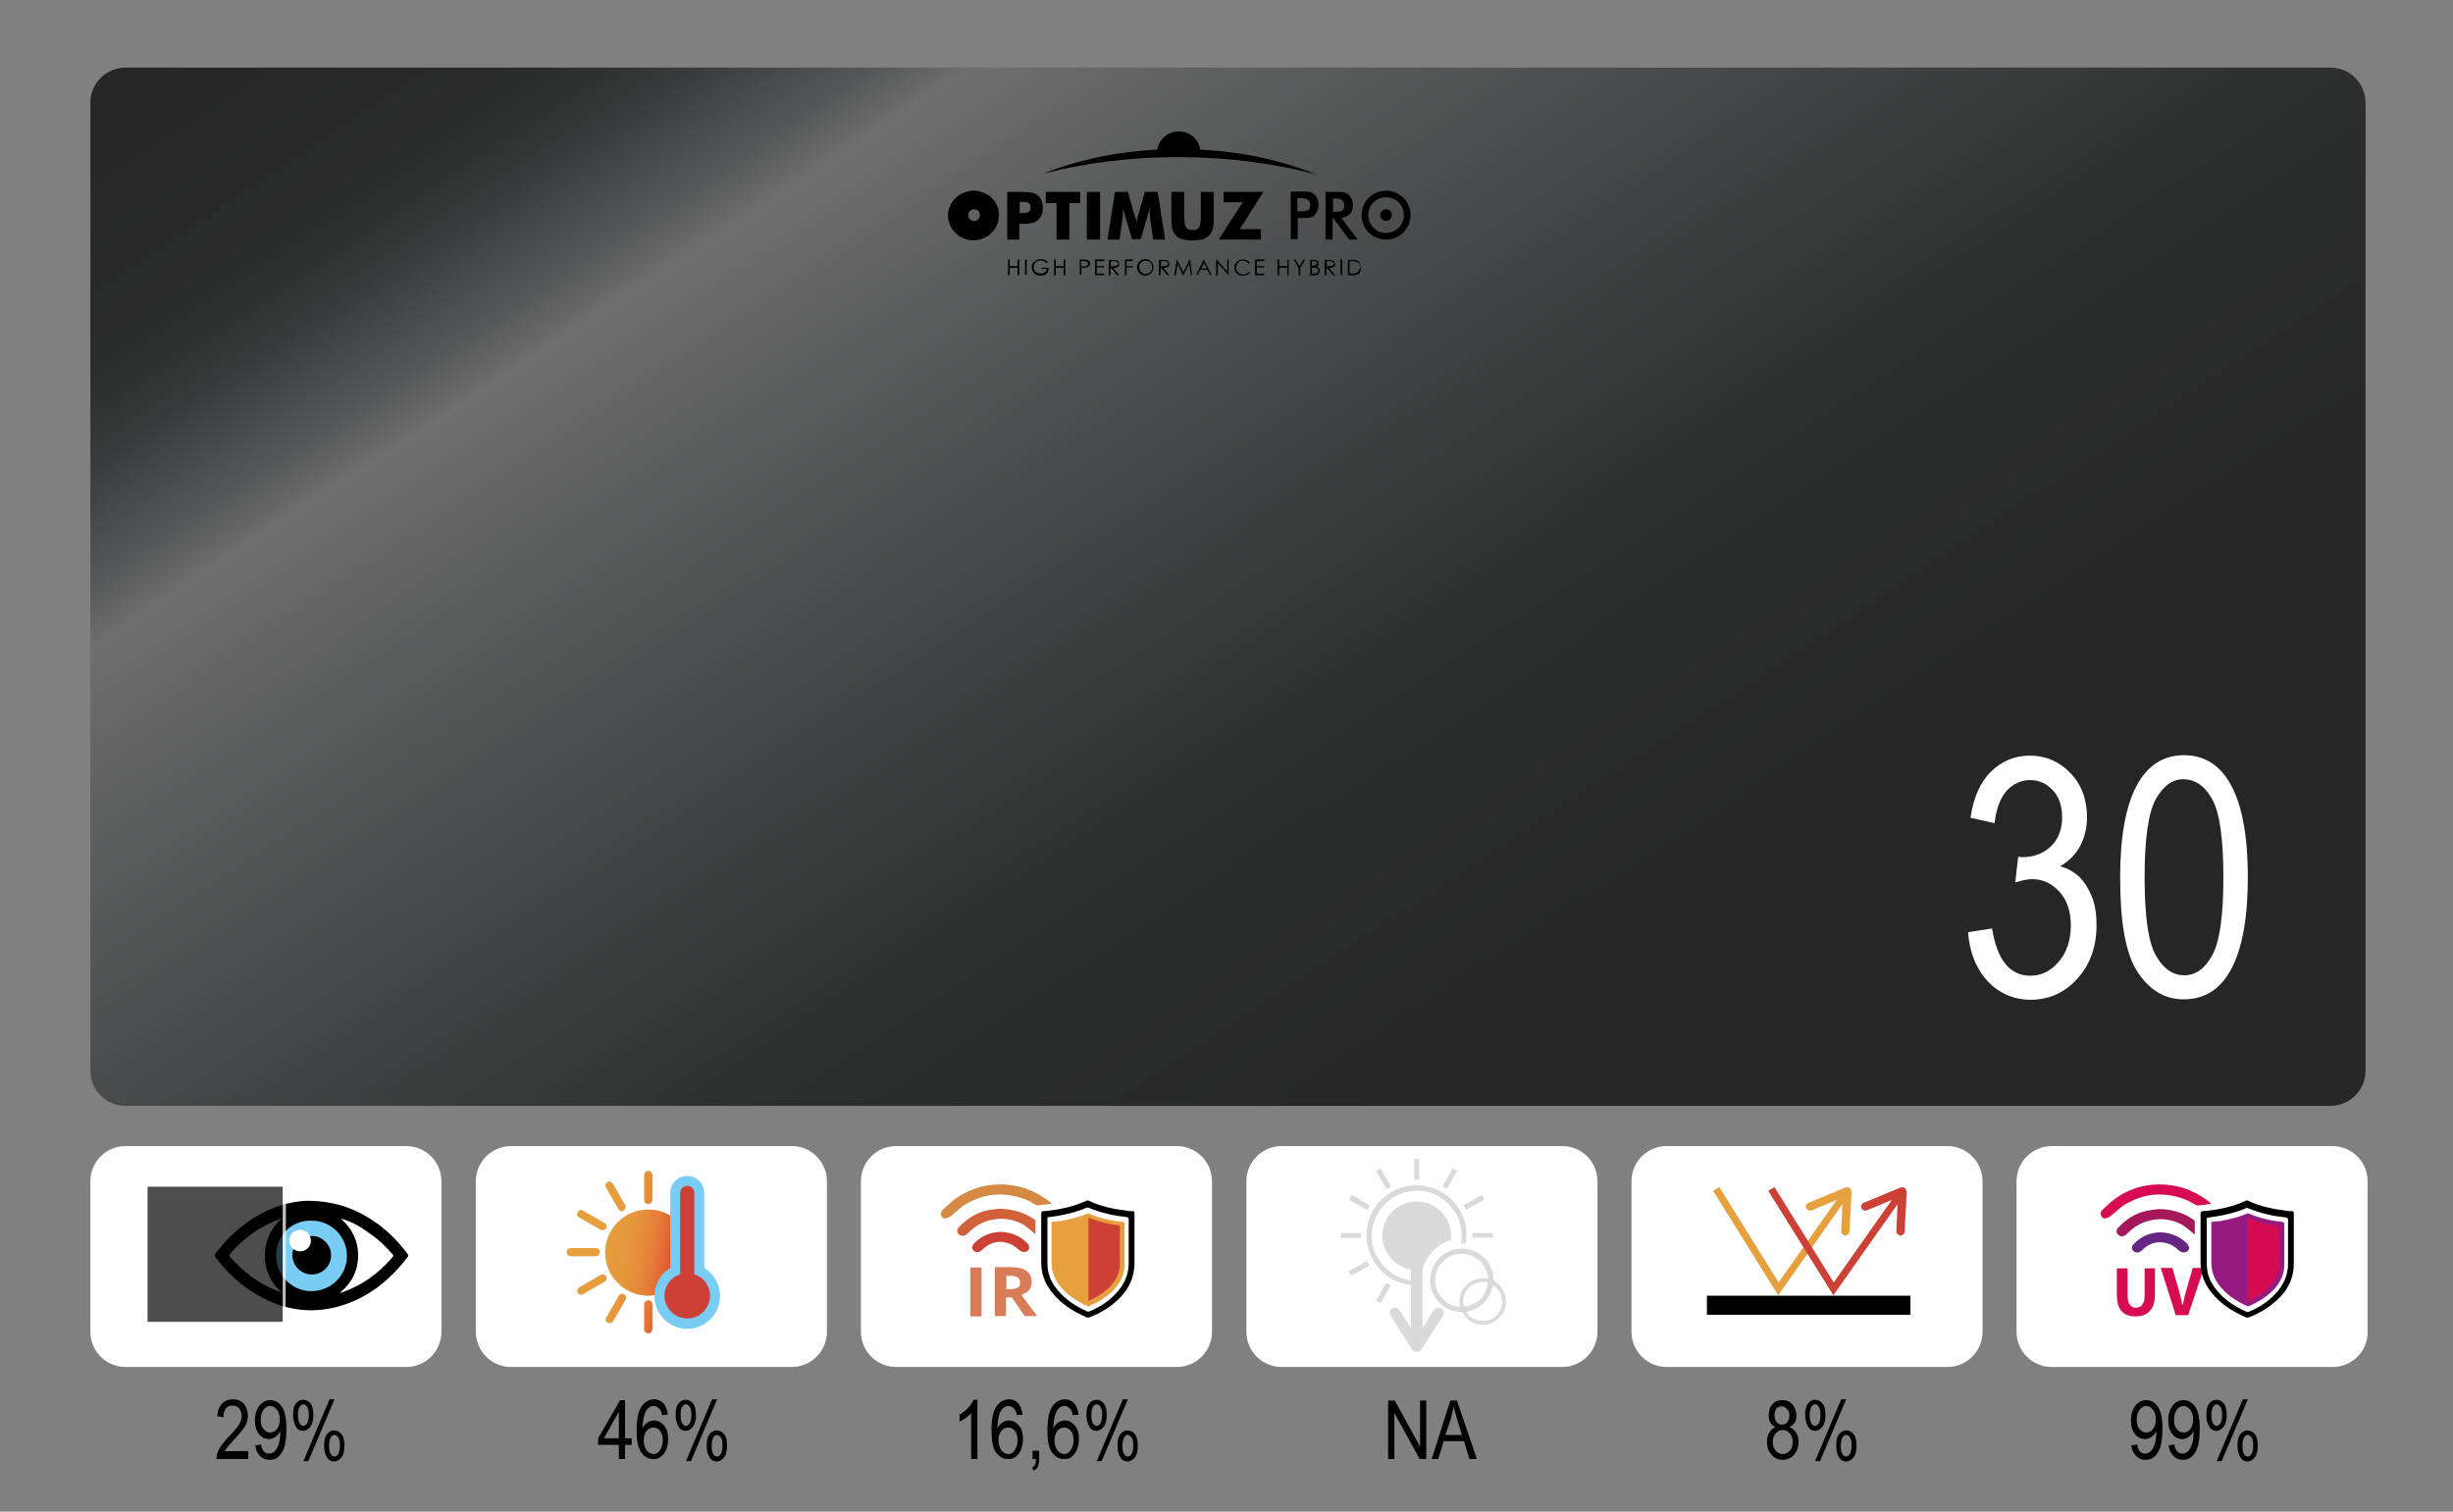 <?xml version="1.0" encoding="utf-8"?>
<!-- Generator: Adobe Illustrator 28.0.0, SVG Export Plug-In . SVG Version: 6.00 Build 0)  -->
<svg version="1.1" id="Laag_1" xmlns="http://www.w3.org/2000/svg" xmlns:xlink="http://www.w3.org/1999/xlink" x="0px" y="0px"
	 viewBox="0 0 591.8 364.7" style="enable-background:new 0 0 591.8 364.7;" xml:space="preserve">
<rect x="0" y="0" width="591.8" height="364.7" fill="#808080" stroke="none"/>
<style type="text/css">
	.st0{fill:#FFFFFF;}
	.st1{fill:#DADADA;}
	.st2{opacity:0.7;fill:url(#SVGID_1_);enable-background:new    ;}
	.st3{enable-background:new    ;}
	.st4{fill:#010202;}
	.st5{fill:#79CDF4;}
	.st6{opacity:0.75;}
	.st7{opacity:0.93;enable-background:new    ;}
	.st8{fill:url(#SVGID_00000165196608289595618690000008760011707810562991_);}
	.st9{fill:url(#SVGID_00000075141596835315594810000012007441378361747584_);}
	.st10{fill:url(#SVGID_00000060743214261333455390000004898592895278538662_);}
	.st11{fill:url(#SVGID_00000139997775266459922040000014486838344996542114_);}
	.st12{fill:url(#SVGID_00000101096453938740172890000003780328083194810047_);}
	.st13{fill:url(#SVGID_00000125592897486480708790000010078955800143580588_);}
	.st14{fill:url(#SVGID_00000145762051178189835700000009477464827372385187_);}
	.st15{fill:url(#SVGID_00000023279198770887466180000018068618776156328852_);}
	.st16{fill:#CD4036;}
	.st17{fill:#D60B52;}
	.st18{fill:#A3195B;}
	.st19{fill:#662483;}
	.st20{fill:#951B81;}
	.st21{fill:#E6A03D;}
	.st22{fill:#D97D58;}
	.st23{fill:#D68942;}
	.st24{fill:#D1613B;}
</style>
<path class="st0" d="M376.9,329.8h-67.7c-4.7,0-8.5-3.8-8.5-8.5V285c0-4.7,3.8-8.5,8.5-8.5h67.7c4.7,0,8.5,3.8,8.5,8.5v36.3
	C385.4,326,381.5,329.8,376.9,329.8z"/>
<g>
	<path class="st1" d="M342.4,279.6c0,1.7,0,3.3,0,5c-0.4,0-0.8,0-1.2,0c0-0.2,0-0.3,0-0.5c0-1.3,0-2.7,0-4c0-0.2,0-0.3,0.1-0.5
		C341.6,279.6,342,279.6,342.4,279.6z"/>
	<path class="st1" d="M334.5,286.9c-0.9-1.5-1.7-2.9-2.5-4.4c0.4-0.2,0.7-0.4,1.1-0.6c0.8,1.5,1.7,2.9,2.5,4.4
		C335.2,286.4,334.9,286.6,334.5,286.9z"/>
	<path class="st1" d="M349.1,286.8c-0.4-0.2-0.7-0.4-1.1-0.6c0.9-1.5,1.7-2.9,2.5-4.4c0.4,0.2,0.7,0.4,1.1,0.6
		C350.7,283.9,349.9,285.3,349.1,286.8z"/>
	<path class="st1" d="M325.5,289.4c0.2-0.4,0.4-0.7,0.6-1.1c1.5,0.8,2.9,1.7,4.3,2.5c0,0.1,0,0.1,0,0.1c-0.5,1.1-0.5,1.1-1.5,0.5
		s-2-1.1-3-1.7C325.8,289.6,325.7,289.5,325.5,289.4z"/>
	<path class="st1" d="M329.8,304.2c0.2,0.4,0.4,0.7,0.6,1.1c-1.5,0.8-2.9,1.7-4.4,2.5c-0.2-0.4-0.4-0.7-0.6-1.1
		C326.9,305.9,328.4,305.1,329.8,304.2z"/>
	<path class="st1" d="M335.6,310c-0.8,1.5-1.7,2.9-2.5,4.4c-0.4-0.2-0.7-0.4-1.1-0.6c0.1-0.2,0.1-0.3,0.2-0.4c0.7-1.2,1.4-2.4,2-3.5
		c0.2-0.3,0.4-0.4,0.7-0.2C335.1,309.8,335.3,309.9,335.6,310z"/>
	<path class="st1" d="M353.7,291.9c-0.2-0.4-0.4-0.7-0.6-1.1c0.5-0.3,1-0.6,1.4-0.8c0.9-0.5,1.7-1,2.6-1.5c0.3-0.2,0.5-0.2,0.6,0.2
		c0.1,0.2,0.3,0.5,0.4,0.7C356.6,290.2,355.2,291.1,353.7,291.9z"/>
	<path class="st1" d="M328.3,297.5c0.2,1.2,0.2,1.2-0.9,1.2s-2.3,0-3.4,0c-0.5,0-0.6-0.1-0.5-0.6c0-0.2,0-0.4,0-0.6
		C325,297.5,326.7,297.5,328.3,297.5z"/>
	<path class="st1" d="M342.3,311.5c0,1.7,0,3.3,0,5c-0.4,0-0.7,0-1.1,0c0-0.2,0-0.3,0-0.5c0-1.3,0-2.6,0-3.9c0-0.5,0.1-0.7,0.6-0.6
		C341.9,311.6,342.1,311.5,342.3,311.5z"/>
	<path class="st1" d="M355.2,297.5c1.7,0,3.3,0,4.9,0c0,0.1,0.1,0.1,0.1,0.1c0.1,1,0.1,1-0.9,1c-1.2,0-2.3,0-3.5,0
		c-0.5,0-0.7-0.1-0.6-0.6C355.2,297.9,355.2,297.8,355.2,297.5z"/>
</g>
<path class="st1" d="M353.7,296.2c-0.8-5.5-5.5-9.8-11-10.2c-8-0.6-14.3,6.5-12.8,14.3c0.9,4.7,5.2,10,12.1,9.8V309
	c-6,0.1-10.5-4.7-11-9.7c-0.6-6.4,4-11.1,9.3-11.9c2.7-0.4,5.3,0.1,7.5,1.7c3.7,2.7,5.3,6.3,4.7,10.8c0.2,0,0.3,0.1,0.3,0.1
	c0.8,0.1,0.9,0,0.9-0.7C353.8,298.2,353.9,297.2,353.7,296.2z"/>
<path class="st1" d="M343.2,306.3c0.9-3.4,3.5-6.1,6.8-7.1c0.6-4.8-2.9-9.1-7.9-9.3c-4.8-0.2-8.6,3.6-8.6,8.2c0,4.2,3.1,7.5,6.9,8.2
	v14.1l-2.7-4.3c-0.2-0.3-0.5-0.5-0.8-0.6s-0.7,0-1,0.2c-0.4,0.2-0.6,0.7-0.6,1.1c0,0.2,0.1,0.5,0.2,0.7l5.2,8.1
	c0.2,0.4,0.7,0.6,1.1,0.6c0.5,0,0.9-0.2,1.1-0.6l5.2-8.1c0.4-0.6,0.2-1.4-0.4-1.8c-0.3-0.2-0.7-0.3-1-0.2c-0.3,0.1-0.6,0.3-0.8,0.6
	l-2.7,4.3L343.2,306.3C343.1,306.3,343.2,306.3,343.2,306.3z"/>
<path class="st1" d="M363.3,314.2c0.1,2.1-1.6,4.5-4,5.2s-5-0.3-6.3-2.5c-0.2-0.3-0.4-0.4-0.7-0.4c-3.1-0.1-5.9-2.2-6.9-5.2
	c-1-3.1,0-6.4,2.5-8.4s6-2.2,8.7-0.6c2.3,1.4,3.6,3.5,3.7,6.2c0,0.3,0.1,0.5,0.4,0.7C362.4,310.4,363.3,312,363.3,314.2z M359,308.5
	c0-2.7-2.4-6-6.5-6c-3.8,0-6.6,3.4-6.2,7.2c0.3,3,3.5,5.9,5.9,5.5c-0.3-2,0.1-3.7,1.5-5.1C355.2,308.6,356.9,308.2,359,308.5z
	 M360.2,310.1c-0.8,3.5-2.9,5.6-6.4,6.4c0.5,1.3,2.6,2.4,4.4,2.2c2.2-0.2,3.9-1.9,4.2-4C362.6,312.9,361.6,310.7,360.2,310.1z
	 M353,314c0,0.2,0.1,0.5,0.1,0.7c0,0.4,0.2,0.5,0.6,0.5c2.7-0.5,4.8-2.6,5.2-5.3c0.1-0.4-0.1-0.5-0.4-0.6
	C355.6,308.9,353,311.1,353,314z"/>
<linearGradient id="SVGID_1_" gradientUnits="userSpaceOnUse" x1="159.406" y1="430.103" x2="365.74" y2="116.837" gradientTransform="matrix(1 0 0 -1 0 363.89)">
	<stop  offset="0" style="stop-color:#000000"/>
	<stop  offset="0.142" style="stop-color:#060707"/>
	<stop  offset="0.194" style="stop-color:#191C1D"/>
	<stop  offset="0.23" style="stop-color:#313435"/>
	<stop  offset="0.26" style="stop-color:#454748"/>
	<stop  offset="0.285" style="stop-color:#5E5E5E"/>
	<stop  offset="0.294" style="stop-color:#686867"/>
	<stop  offset="0.376" style="stop-color:#535455"/>
	<stop  offset="0.497" style="stop-color:#393C3D"/>
	<stop  offset="0.63" style="stop-color:#212425"/>
	<stop  offset="0.783" style="stop-color:#090B0B"/>
	<stop  offset="1" style="stop-color:#000000"/>
</linearGradient>
<path class="st2" d="M562.2,16.3H30.3c-4.7,0-8.5,3.8-8.5,8.5v233.5c0,4.7,3.8,8.5,8.5,8.5h531.9c4.7,0,8.5-3.8,8.5-8.5V24.8
	C570.7,20.1,566.9,16.3,562.2,16.3z"/>
<path class="st0" d="M98,329.8H30.3c-4.7,0-8.5-3.8-8.5-8.5V285c0-4.7,3.8-8.5,8.5-8.5H98c4.7,0,8.5,3.8,8.5,8.5v36.3
	C106.5,326,102.7,329.8,98,329.8z"/>
<path class="st0" d="M191,329.8h-67.7c-4.7,0-8.5-3.8-8.5-8.5V285c0-4.7,3.8-8.5,8.5-8.5H191c4.7,0,8.5,3.8,8.5,8.5v36.3
	C199.5,326,195.7,329.8,191,329.8z"/>
<path class="st0" d="M469.8,329.8h-67.7c-4.7,0-8.5-3.8-8.5-8.5V285c0-4.7,3.8-8.5,8.5-8.5h67.7c4.7,0,8.5,3.8,8.5,8.5v36.3
	C478.3,326,474.5,329.8,469.8,329.8z"/>
<path class="st0" d="M562.8,329.8H495c-4.7,0-8.5-3.8-8.5-8.5V285c0-4.7,3.8-8.5,8.5-8.5h67.7c4.7,0,8.5,3.8,8.5,8.5v36.3
	C571.3,326,567.4,329.8,562.8,329.8z"/>
<g>
	<g class="st3">
		<path class="st4" d="M59.9,350.3v1.7h-7.7c0-0.7,0.2-1.4,0.6-2.3c0.4-0.8,1.2-1.8,2.3-3c1.3-1.3,2.2-2.4,2.6-3.1
			c0.4-0.7,0.6-1.4,0.6-2c0-0.7-0.2-1.3-0.6-1.8c-0.4-0.5-0.9-0.7-1.6-0.7c-0.7,0-1.2,0.2-1.6,0.7c-0.4,0.5-0.6,1.2-0.6,2.1
			l-1.5-0.2c0.1-1.4,0.5-2.4,1.2-3.1c0.7-0.7,1.5-1,2.6-1c1.2,0,2.1,0.4,2.7,1.2c0.6,0.8,0.9,1.7,0.9,2.7c0,0.9-0.2,1.8-0.7,2.6
			c-0.5,0.8-1.4,1.9-2.7,3.3c-0.8,0.9-1.4,1.5-1.6,1.8s-0.4,0.6-0.6,0.9H59.9z"/>
	</g>
	<g class="st3">
		<path class="st4" d="M61.6,348.7l1.4-0.2c0.2,1.5,0.9,2.2,1.9,2.2c0.5,0,0.9-0.2,1.3-0.5c0.4-0.3,0.7-0.9,1-1.7
			c0.3-0.8,0.4-1.8,0.4-2.9v-0.3c-0.3,0.6-0.7,1-1.2,1.4c-0.5,0.3-1,0.5-1.5,0.5c-0.9,0-1.8-0.4-2.4-1.2c-0.7-0.8-1-2-1-3.4
			c0-1.5,0.4-2.6,1.1-3.5c0.7-0.9,1.6-1.3,2.6-1.3c0.7,0,1.4,0.2,2,0.7c0.6,0.5,1.1,1.2,1.4,2.1c0.3,0.9,0.5,2.3,0.5,4
			c0,1.9-0.2,3.5-0.5,4.5s-0.9,1.9-1.5,2.4c-0.6,0.5-1.3,0.7-2.1,0.7c-0.9,0-1.6-0.3-2.2-0.9C62.1,350.7,61.7,349.9,61.6,348.7z
			 M67.5,342.5c0-1-0.2-1.8-0.7-2.4c-0.5-0.6-1-0.9-1.6-0.9c-0.6,0-1.2,0.3-1.6,0.9c-0.5,0.6-0.7,1.4-0.7,2.5c0,0.9,0.2,1.7,0.7,2.2
			c0.5,0.6,1,0.8,1.6,0.8c0.6,0,1.2-0.3,1.6-0.8C67.2,344.3,67.5,343.5,67.5,342.5z"/>
		<path class="st4" d="M70.7,341.3c0-1.2,0.2-2.1,0.7-2.7s1-0.9,1.7-0.9c0.7,0,1.3,0.3,1.8,0.9s0.7,1.6,0.7,2.8
			c0,1.2-0.2,2.1-0.7,2.8c-0.5,0.6-1.1,1-1.8,1c-0.7,0-1.3-0.3-1.7-1S70.7,342.5,70.7,341.3z M73.2,338.8c-0.4,0-0.6,0.2-0.9,0.6
			s-0.4,1-0.4,2c0,0.9,0.1,1.6,0.4,2s0.5,0.6,0.9,0.6c0.3,0,0.6-0.2,0.9-0.6c0.2-0.4,0.4-1,0.4-2c0-0.9-0.1-1.6-0.4-2
			C73.8,339,73.5,338.8,73.2,338.8z M73.2,352.5l6.3-14.9h1.2l-6.3,14.9H73.2z M78.2,348.7c0-1.2,0.2-2.1,0.7-2.7
			c0.5-0.6,1-0.9,1.7-0.9c0.7,0,1.3,0.3,1.8,0.9c0.5,0.6,0.7,1.6,0.7,2.8c0,1.2-0.2,2.2-0.7,2.8c-0.5,0.6-1.1,1-1.8,1
			c-0.7,0-1.3-0.3-1.7-1C78.4,350.9,78.2,350,78.2,348.7z M80.7,346.2c-0.4,0-0.7,0.2-0.9,0.6c-0.2,0.4-0.4,1-0.4,2
			c0,0.9,0.1,1.6,0.4,2c0.2,0.4,0.5,0.6,0.9,0.6c0.3,0,0.6-0.2,0.9-0.6c0.2-0.4,0.4-1,0.4-2s-0.1-1.6-0.4-2
			C81.3,346.4,81,346.2,80.7,346.2z"/>
	</g>
</g>
<g>
	<g class="st3">
		<path class="st4" d="M149.3,352v-3.4h-5V347l5.3-9.2h1.2v9.2h1.6v1.6h-1.6v3.4H149.3z M149.3,347v-6.4l-3.6,6.4H149.3z"/>
	</g>
	<g class="st3">
		<path class="st4" d="M161.1,341.3l-1.4,0.1c-0.1-0.7-0.3-1.2-0.6-1.5c-0.4-0.4-0.8-0.7-1.4-0.7c-0.8,0-1.5,0.5-2,1.5
			c-0.4,0.9-0.6,2.2-0.7,3.9c0.3-0.6,0.7-1.1,1.2-1.4c0.5-0.3,1-0.5,1.6-0.5c0.9,0,1.7,0.4,2.4,1.2s1,1.9,1,3.3
			c0,0.9-0.2,1.8-0.5,2.6s-0.8,1.3-1.3,1.7c-0.5,0.4-1.1,0.5-1.8,0.5c-1.2,0-2.1-0.5-2.9-1.6c-0.8-1.1-1.1-2.8-1.1-5.3
			c0-2.7,0.4-4.7,1.2-5.8s1.8-1.7,3-1.7c0.9,0,1.6,0.3,2.2,0.9S161,340.2,161.1,341.3z M155.3,347.4c0,1,0.2,1.8,0.7,2.5
			c0.5,0.6,1,0.9,1.7,0.9c0.6,0,1.1-0.3,1.5-0.9c0.4-0.6,0.7-1.4,0.7-2.4c0-1-0.2-1.8-0.7-2.3c-0.4-0.6-1-0.8-1.6-0.8
			c-0.6,0-1.2,0.3-1.6,0.8S155.3,346.5,155.3,347.4z"/>
		<path class="st4" d="M163,341.3c0-1.2,0.2-2.1,0.7-2.7s1-0.9,1.7-0.9c0.7,0,1.3,0.3,1.8,0.9s0.7,1.6,0.7,2.8
			c0,1.2-0.2,2.1-0.7,2.8c-0.5,0.6-1.1,1-1.8,1c-0.7,0-1.3-0.3-1.7-1S163,342.5,163,341.3z M165.5,338.8c-0.4,0-0.6,0.2-0.9,0.6
			s-0.4,1-0.4,2c0,0.9,0.1,1.6,0.4,2s0.5,0.6,0.9,0.6c0.3,0,0.6-0.2,0.9-0.6c0.2-0.4,0.4-1,0.4-2c0-0.9-0.1-1.6-0.4-2
			C166.1,339,165.8,338.8,165.5,338.8z M165.5,352.5l6.3-14.9h1.2l-6.3,14.9H165.5z M170.5,348.7c0-1.2,0.2-2.1,0.7-2.7
			c0.5-0.6,1-0.9,1.7-0.9c0.7,0,1.3,0.3,1.8,0.9c0.5,0.6,0.7,1.6,0.7,2.8c0,1.2-0.2,2.2-0.7,2.8c-0.5,0.6-1.1,1-1.8,1
			c-0.7,0-1.3-0.3-1.7-1C170.7,350.9,170.5,350,170.5,348.7z M173,346.2c-0.4,0-0.7,0.2-0.9,0.6c-0.2,0.4-0.4,1-0.4,2
			c0,0.9,0.1,1.6,0.4,2c0.2,0.4,0.5,0.6,0.9,0.6c0.3,0,0.6-0.2,0.9-0.6c0.2-0.4,0.4-1,0.4-2s-0.1-1.6-0.4-2
			C173.6,346.4,173.3,346.2,173,346.2z"/>
	</g>
</g>
<g>
	<g class="st3">
		<path class="st4" d="M235.7,352h-1.4v-11.1c-0.3,0.4-0.8,0.8-1.3,1.2c-0.6,0.4-1.1,0.7-1.5,0.9v-1.7c0.8-0.5,1.5-1,2.1-1.7
			c0.6-0.6,1-1.3,1.3-1.9h0.9V352z"/>
	</g>
	<g class="st3">
		<path class="st4" d="M246.7,341.3l-1.4,0.1c-0.1-0.7-0.3-1.2-0.6-1.5c-0.4-0.4-0.8-0.7-1.4-0.7c-0.8,0-1.5,0.5-2,1.5
			c-0.4,0.9-0.6,2.2-0.7,3.9c0.3-0.6,0.7-1.1,1.2-1.4c0.5-0.3,1-0.5,1.6-0.5c0.9,0,1.7,0.4,2.4,1.2s1,1.9,1,3.3
			c0,0.9-0.2,1.8-0.5,2.6s-0.8,1.3-1.3,1.7c-0.5,0.4-1.1,0.5-1.8,0.5c-1.2,0-2.1-0.5-2.9-1.6c-0.8-1.1-1.1-2.8-1.1-5.3
			c0-2.7,0.4-4.7,1.2-5.8s1.8-1.7,3-1.7c0.9,0,1.6,0.3,2.2,0.9S246.5,340.2,246.7,341.3z M240.9,347.4c0,1,0.2,1.8,0.7,2.5
			c0.5,0.6,1,0.9,1.7,0.9c0.6,0,1.1-0.3,1.5-0.9c0.4-0.6,0.7-1.4,0.7-2.4c0-1-0.2-1.8-0.7-2.3c-0.4-0.6-1-0.8-1.6-0.8
			c-0.6,0-1.2,0.3-1.6,0.8S240.9,346.5,240.9,347.4z"/>
		<path class="st4" d="M249.1,352v-2h1.6v2c0,0.8-0.1,1.4-0.3,1.8c-0.2,0.4-0.6,0.8-1,1l-0.4-0.7c0.3-0.2,0.5-0.4,0.7-0.7
			s0.2-0.8,0.2-1.4H249.1z"/>
		<path class="st4" d="M260.2,341.3l-1.4,0.1c-0.1-0.7-0.3-1.2-0.6-1.5c-0.4-0.4-0.8-0.7-1.4-0.7c-0.8,0-1.5,0.5-2,1.5
			c-0.4,0.9-0.6,2.2-0.7,3.9c0.3-0.6,0.7-1.1,1.2-1.4c0.5-0.3,1-0.5,1.6-0.5c0.9,0,1.7,0.4,2.4,1.2s1,1.9,1,3.3
			c0,0.9-0.2,1.8-0.5,2.6s-0.8,1.3-1.3,1.7c-0.5,0.4-1.1,0.5-1.8,0.5c-1.2,0-2.1-0.5-2.9-1.6c-0.8-1.1-1.1-2.8-1.1-5.3
			c0-2.7,0.4-4.7,1.2-5.8s1.8-1.7,3-1.7c0.9,0,1.6,0.3,2.2,0.9S260.1,340.2,260.2,341.3z M254.4,347.4c0,1,0.2,1.8,0.7,2.5
			c0.5,0.6,1,0.9,1.7,0.9c0.6,0,1.1-0.3,1.5-0.9c0.4-0.6,0.7-1.4,0.7-2.4c0-1-0.2-1.8-0.7-2.3c-0.4-0.6-1-0.8-1.6-0.8
			c-0.6,0-1.2,0.3-1.6,0.8S254.4,346.5,254.4,347.4z"/>
		<path class="st4" d="M262.1,341.3c0-1.2,0.2-2.1,0.7-2.7s1-0.9,1.7-0.9c0.7,0,1.3,0.3,1.8,0.9s0.7,1.6,0.7,2.8
			c0,1.2-0.2,2.1-0.7,2.8c-0.5,0.6-1.1,1-1.8,1c-0.7,0-1.3-0.3-1.7-1S262.1,342.5,262.1,341.3z M264.6,338.8c-0.4,0-0.6,0.2-0.9,0.6
			s-0.4,1-0.4,2c0,0.9,0.1,1.6,0.4,2s0.5,0.6,0.9,0.6c0.3,0,0.6-0.2,0.9-0.6c0.2-0.4,0.4-1,0.4-2c0-0.9-0.1-1.6-0.4-2
			C265.2,339,264.9,338.8,264.6,338.8z M264.6,352.5l6.3-14.9h1.2l-6.3,14.9H264.6z M269.6,348.7c0-1.2,0.2-2.1,0.7-2.7
			c0.5-0.6,1-0.9,1.7-0.9c0.7,0,1.3,0.3,1.8,0.9c0.5,0.6,0.7,1.6,0.7,2.8c0,1.2-0.2,2.2-0.7,2.8c-0.5,0.6-1.1,1-1.8,1
			c-0.7,0-1.3-0.3-1.7-1C269.8,350.9,269.6,350,269.6,348.7z M272.1,346.2c-0.4,0-0.7,0.2-0.9,0.6c-0.2,0.4-0.4,1-0.4,2
			c0,0.9,0.1,1.6,0.4,2c0.2,0.4,0.5,0.6,0.9,0.6c0.3,0,0.6-0.2,0.9-0.6c0.2-0.4,0.4-1,0.4-2s-0.1-1.6-0.4-2
			C272.7,346.4,272.4,346.2,272.1,346.2z"/>
	</g>
</g>
<g>
	<g class="st3">
		<path class="st4" d="M334.9,352v-14.1h1.6l6.1,11.1v-11.1h1.5V352h-1.6l-6.1-11.1V352H334.9z"/>
	</g>
	<g class="st3">
		<path class="st4" d="M345.4,352l4.5-14.1h1.6l4.8,14.1h-1.8l-1.3-4.3h-4.9L347,352H345.4z M348.7,346.2h4l-1.2-3.9
			c-0.4-1.2-0.6-2.2-0.8-2.9c-0.2,0.9-0.4,1.8-0.6,2.7L348.7,346.2z"/>
	</g>
</g>
<g>
	<g class="st3">
		<path class="st4" d="M428.4,344.3c-0.6-0.3-1-0.6-1.3-1.1c-0.3-0.5-0.4-1.1-0.4-1.8c0-1.1,0.3-1.9,0.9-2.6s1.4-1,2.4-1
			c1,0,1.8,0.3,2.4,1c0.6,0.7,1,1.6,1,2.7c0,0.7-0.1,1.3-0.4,1.7c-0.3,0.5-0.7,0.8-1.3,1.1c0.7,0.3,1.2,0.7,1.6,1.3
			c0.4,0.6,0.6,1.4,0.6,2.3c0,1.3-0.4,2.3-1.1,3.1s-1.6,1.2-2.7,1.2c-1.1,0-2-0.4-2.7-1.2c-0.7-0.8-1.1-1.8-1.1-3.1
			c0-0.9,0.2-1.7,0.6-2.3S427.7,344.5,428.4,344.3z M427.7,347.9c0,0.9,0.2,1.6,0.7,2.1c0.5,0.5,1,0.8,1.7,0.8
			c0.7,0,1.2-0.3,1.7-0.8s0.7-1.2,0.7-2.1c0-0.9-0.2-1.6-0.7-2.1c-0.5-0.5-1-0.8-1.7-0.8c-0.6,0-1.2,0.3-1.7,0.8
			C427.9,346.4,427.7,347.1,427.7,347.9z M428.1,341.4c0,0.7,0.2,1.2,0.5,1.7c0.4,0.4,0.8,0.6,1.3,0.6c0.5,0,1-0.2,1.3-0.6
			s0.5-0.9,0.5-1.6c0-0.7-0.2-1.2-0.6-1.6c-0.4-0.4-0.8-0.6-1.3-0.6c-0.5,0-1,0.2-1.3,0.6C428.3,340.3,428.1,340.8,428.1,341.4z"/>
	</g>
	<g class="st3">
		<path class="st4" d="M435.5,341.3c0-1.2,0.2-2.1,0.7-2.7s1-0.9,1.7-0.9c0.7,0,1.3,0.3,1.8,0.9c0.5,0.6,0.7,1.6,0.7,2.8
			c0,1.2-0.2,2.1-0.7,2.8c-0.5,0.6-1.1,1-1.8,1c-0.7,0-1.3-0.3-1.7-1S435.5,342.5,435.5,341.3z M437.9,338.8c-0.4,0-0.6,0.2-0.9,0.6
			c-0.2,0.4-0.4,1-0.4,2c0,0.9,0.1,1.6,0.4,2c0.2,0.4,0.5,0.6,0.9,0.6c0.3,0,0.6-0.2,0.9-0.6c0.2-0.4,0.4-1,0.4-2
			c0-0.9-0.1-1.6-0.4-2S438.3,338.8,437.9,338.8z M437.9,352.5l6.3-14.9h1.2l-6.3,14.9H437.9z M443,348.7c0-1.2,0.2-2.1,0.7-2.7
			c0.5-0.6,1-0.9,1.7-0.9c0.7,0,1.3,0.3,1.8,0.9c0.5,0.6,0.7,1.6,0.7,2.8c0,1.2-0.2,2.2-0.7,2.8c-0.5,0.6-1.1,1-1.8,1
			c-0.7,0-1.3-0.3-1.7-1C443.2,350.9,443,350,443,348.7z M445.4,346.2c-0.4,0-0.7,0.2-0.9,0.6c-0.2,0.4-0.4,1-0.4,2
			c0,0.9,0.1,1.6,0.4,2c0.2,0.4,0.5,0.6,0.9,0.6c0.3,0,0.6-0.2,0.9-0.6c0.2-0.4,0.4-1,0.4-2s-0.1-1.6-0.4-2
			C446.1,346.4,445.8,346.2,445.4,346.2z"/>
	</g>
</g>
<g>
	<g class="st3">
		<path class="st4" d="M514.2,348.7l1.4-0.2c0.2,1.5,0.9,2.2,1.9,2.2c0.5,0,0.9-0.2,1.3-0.5c0.4-0.3,0.7-0.9,1-1.7s0.4-1.8,0.4-2.9
			v-0.3c-0.3,0.6-0.7,1-1.2,1.4c-0.5,0.3-1,0.5-1.5,0.5c-0.9,0-1.8-0.4-2.4-1.2c-0.7-0.8-1-2-1-3.4c0-1.5,0.4-2.6,1.1-3.5
			c0.7-0.9,1.6-1.3,2.6-1.3c0.7,0,1.4,0.2,2,0.7c0.6,0.5,1.1,1.2,1.4,2.1c0.3,0.9,0.5,2.3,0.5,4c0,1.9-0.2,3.5-0.5,4.5
			c-0.4,1.1-0.9,1.9-1.5,2.4c-0.6,0.5-1.3,0.7-2.1,0.7c-0.9,0-1.6-0.3-2.2-0.9S514.3,349.9,514.2,348.7z M520.1,342.5
			c0-1-0.2-1.8-0.7-2.4c-0.5-0.6-1-0.9-1.6-0.9c-0.6,0-1.2,0.3-1.6,0.9c-0.5,0.6-0.7,1.4-0.7,2.5c0,0.9,0.2,1.7,0.7,2.2
			c0.5,0.6,1,0.8,1.6,0.8c0.6,0,1.2-0.3,1.6-0.8C519.8,344.3,520.1,343.5,520.1,342.5z"/>
	</g>
	<g class="st3">
		<path class="st4" d="M523.2,348.7l1.4-0.2c0.2,1.5,0.9,2.2,1.9,2.2c0.5,0,0.9-0.2,1.3-0.5c0.4-0.3,0.7-0.9,1-1.7s0.4-1.8,0.4-2.9
			v-0.3c-0.3,0.6-0.7,1-1.2,1.4c-0.5,0.3-1,0.5-1.5,0.5c-0.9,0-1.8-0.4-2.4-1.2c-0.7-0.8-1-2-1-3.4c0-1.5,0.4-2.6,1.1-3.5
			c0.7-0.9,1.6-1.3,2.6-1.3c0.7,0,1.4,0.2,2,0.7c0.6,0.5,1.1,1.2,1.4,2.1c0.3,0.9,0.5,2.3,0.5,4c0,1.9-0.2,3.5-0.5,4.5
			c-0.4,1.1-0.9,1.9-1.5,2.4c-0.6,0.5-1.3,0.7-2.1,0.7c-0.9,0-1.6-0.3-2.2-0.9S523.3,349.9,523.2,348.7z M529.1,342.5
			c0-1-0.2-1.8-0.7-2.4c-0.5-0.6-1-0.9-1.6-0.9c-0.6,0-1.2,0.3-1.6,0.9c-0.5,0.6-0.7,1.4-0.7,2.5c0,0.9,0.2,1.7,0.7,2.2
			c0.5,0.6,1,0.8,1.6,0.8c0.6,0,1.2-0.3,1.6-0.8C528.8,344.3,529.1,343.5,529.1,342.5z"/>
		<path class="st4" d="M532.3,341.3c0-1.2,0.2-2.1,0.7-2.7s1-0.9,1.7-0.9c0.7,0,1.3,0.3,1.8,0.9c0.5,0.6,0.7,1.6,0.7,2.8
			c0,1.2-0.2,2.1-0.7,2.8c-0.5,0.6-1.1,1-1.8,1c-0.7,0-1.3-0.3-1.7-1C532.5,343.5,532.3,342.5,532.3,341.3z M534.8,338.8
			c-0.4,0-0.6,0.2-0.9,0.6c-0.2,0.4-0.4,1-0.4,2c0,0.9,0.1,1.6,0.4,2c0.2,0.4,0.5,0.6,0.9,0.6c0.3,0,0.6-0.2,0.9-0.6
			c0.2-0.4,0.4-1,0.4-2c0-0.9-0.1-1.6-0.4-2C535.4,339,535.1,338.8,534.8,338.8z M534.8,352.5l6.3-14.9h1.2l-6.3,14.9H534.8z
			 M539.8,348.7c0-1.2,0.2-2.1,0.7-2.7c0.5-0.6,1-0.9,1.7-0.9c0.7,0,1.3,0.3,1.8,0.9c0.5,0.6,0.7,1.6,0.7,2.8c0,1.2-0.2,2.2-0.7,2.8
			c-0.5,0.6-1.1,1-1.8,1c-0.7,0-1.3-0.3-1.7-1S539.8,350,539.8,348.7z M542.3,346.2c-0.4,0-0.7,0.2-0.9,0.6c-0.2,0.4-0.4,1-0.4,2
			c0,0.9,0.1,1.6,0.4,2c0.2,0.4,0.5,0.6,0.9,0.6c0.3,0,0.6-0.2,0.9-0.6c0.2-0.4,0.4-1,0.4-2s-0.1-1.6-0.4-2
			C542.9,346.4,542.6,346.2,542.3,346.2z"/>
	</g>
</g>
<g>
	<g>
		<circle class="st5" cx="75.6" cy="302.8" r="10.3"/>
		<path class="st0" d="M54,302.9c-0.5-0.7,9.2-9.5,15.6-9.6c0,0-4.4,4.1-4.4,7.6s6.8,12.8,6.3,12.7C70.9,313.6,59.6,311.6,54,302.9z
			"/>
		<path class="st0" d="M97,303.3c0.5-0.7-9.2-9.5-15.6-9.6c0,0,4.4,4.1,4.4,7.6S79,314.1,79.5,314S91.4,312,97,303.3z"/>
		<g>
			<path d="M74.1,289.7c7.1,0,12.4,2.2,17.2,5.7c2.7,2,5,4.4,7,7.1c0.2,0.2,0.3,0.4,0.1,0.7c-4.3,5.6-9.5,9.9-16.4,11.9
				s-13.4,1-19.6-2.5c-4.1-2.3-7.6-5.5-10.4-9.3c-0.2-0.2-0.3-0.4-0.1-0.8c4.1-5.3,9.1-9.4,15.5-11.6
				C69.9,290.1,72.5,289.7,74.1,289.7z M66.6,302.9c0,4.7,3.8,8.6,8.5,8.6c4.8,0,8.6-3.8,8.6-8.5s-3.8-8.5-8.5-8.5
				C70.4,294.3,66.6,298.1,66.6,302.9z M82.2,294c2.7,2.3,4.2,5.3,4.2,8.9s-1.5,6.6-4.3,8.9c0.1,0,0.1,0.1,0.1,0.1
				c0.1,0,0.2,0,0.3-0.1c4.9-1.7,8.9-4.6,12.2-8.5c0.3-0.3,0.2-0.5-0.1-0.8c-1.8-2.1-3.8-3.9-6.1-5.4
				C86.6,295.7,84.5,294.6,82.2,294z M68.1,293.9c-0.1,0-0.2,0.1-0.3,0.1c-4.9,1.7-8.9,4.6-12.3,8.5c-0.2,0.3-0.2,0.5,0,0.7
				c3.2,3.7,7,6.6,11.6,8.3c0.3,0.1,0.6,0.2,0.9,0.3C62.5,307.3,62.5,298.5,68.1,293.9z"/>
			<path d="M74.6,298.3c1.7-0.5,3.9,0.7,4.8,2.5c1,2,0.4,4.4-1.3,5.7c-1.8,1.4-4.3,1.3-6-0.2c-1.5-1.3-2-3.7-1.2-5.2
				c1.3,0.8,2.3,0.8,3.2,0.1C74.9,300.7,75.1,299.7,74.6,298.3z"/>
		</g>
		<g class="st6">
			<rect x="35.3" y="285.9" class="st7" width="33.3" height="33.3"/>
			<path class="st0" d="M68.9,319.5H35v-34h34L68.9,319.5L68.9,319.5z M35.6,318.9h32.6v-32.6H35.6V318.9z"/>
		</g>
		<circle class="st0" cx="72.4" cy="299.3" r="2.6"/>
	</g>
	<g>
		<g>
			
				<linearGradient id="SVGID_00000049203611998813783950000003088882376100992648_" gradientUnits="userSpaceOnUse" x1="140.32" y1="64.248" x2="164.337" y2="60.427" gradientTransform="matrix(1 0 0 -1 0 363.89)">
				<stop  offset="0" style="stop-color:#E6A03D"/>
				<stop  offset="0.274" style="stop-color:#E69E3D"/>
				<stop  offset="0.446" style="stop-color:#E6983C"/>
				<stop  offset="0.589" style="stop-color:#E68D3B"/>
				<stop  offset="0.717" style="stop-color:#E57D38"/>
				<stop  offset="0.834" style="stop-color:#E46635"/>
				<stop  offset="0.942" style="stop-color:#E34730"/>
				<stop  offset="1" style="stop-color:#E3312D"/>
			</linearGradient>
			<circle style="fill:url(#SVGID_00000049203611998813783950000003088882376100992648_);" cx="156.4" cy="302.2" r="10.4"/>
			
				<linearGradient id="SVGID_00000111158963676257033380000012938796384763525763_" gradientUnits="userSpaceOnUse" x1="142.756" y1="79.56" x2="166.773" y2="75.739" gradientTransform="matrix(1 0 0 -1 0 363.89)">
				<stop  offset="0" style="stop-color:#E6A03D"/>
				<stop  offset="0.274" style="stop-color:#E69E3D"/>
				<stop  offset="0.446" style="stop-color:#E6983C"/>
				<stop  offset="0.589" style="stop-color:#E68D3B"/>
				<stop  offset="0.717" style="stop-color:#E57D38"/>
				<stop  offset="0.834" style="stop-color:#E46635"/>
				<stop  offset="0.942" style="stop-color:#E34730"/>
				<stop  offset="1" style="stop-color:#E3312D"/>
			</linearGradient>
			<path style="fill:url(#SVGID_00000111158963676257033380000012938796384763525763_);" d="M156.4,290.5c-0.5,0-1-0.4-1-1v-6
				c0-0.5,0.4-1,1-1c0.5,0,1,0.4,1,1v6C157.3,290.1,156.9,290.5,156.4,290.5z"/>
			
				<linearGradient id="SVGID_00000088097772958925009400000010378828162160460457_" gradientUnits="userSpaceOnUse" x1="142.231" y1="76.259" x2="166.248" y2="72.439" gradientTransform="matrix(1 0 0 -1 0 363.89)">
				<stop  offset="0" style="stop-color:#E6A03D"/>
				<stop  offset="0.274" style="stop-color:#E69E3D"/>
				<stop  offset="0.446" style="stop-color:#E6983C"/>
				<stop  offset="0.589" style="stop-color:#E68D3B"/>
				<stop  offset="0.717" style="stop-color:#E57D38"/>
				<stop  offset="0.834" style="stop-color:#E46635"/>
				<stop  offset="0.942" style="stop-color:#E34730"/>
				<stop  offset="1" style="stop-color:#E3312D"/>
			</linearGradient>
			<path style="fill:url(#SVGID_00000088097772958925009400000010378828162160460457_);" d="M150,292.2c-0.3,0-0.7-0.2-0.8-0.5
				l-3-5.2c-0.3-0.5-0.1-1,0.3-1.3c0.5-0.3,1-0.1,1.3,0.3l3,5.2c0.3,0.5,0.1,1-0.3,1.3C150.4,292.1,150.2,292.2,150,292.2z"/>
			
				<linearGradient id="SVGID_00000044169830213105926370000012406138250323476891_" gradientUnits="userSpaceOnUse" x1="141.198" y1="69.767" x2="165.215" y2="65.946" gradientTransform="matrix(1 0 0 -1 0 363.89)">
				<stop  offset="0" style="stop-color:#E6A03D"/>
				<stop  offset="0.274" style="stop-color:#E69E3D"/>
				<stop  offset="0.446" style="stop-color:#E6983C"/>
				<stop  offset="0.589" style="stop-color:#E68D3B"/>
				<stop  offset="0.717" style="stop-color:#E57D38"/>
				<stop  offset="0.834" style="stop-color:#E46635"/>
				<stop  offset="0.942" style="stop-color:#E34730"/>
				<stop  offset="1" style="stop-color:#E3312D"/>
			</linearGradient>
			<path style="fill:url(#SVGID_00000044169830213105926370000012406138250323476891_);" d="M145.4,296.8c-0.2,0-0.3,0-0.5-0.1
				l-5.2-3c-0.5-0.3-0.6-0.8-0.3-1.3s0.8-0.6,1.3-0.3l5.2,3c0.5,0.3,0.6,0.8,0.3,1.3C146.1,296.6,145.7,296.8,145.4,296.8z"/>
			
				<linearGradient id="SVGID_00000170998819106375433420000014791606252920150148_" gradientUnits="userSpaceOnUse" x1="139.948" y1="61.909" x2="163.965" y2="58.088" gradientTransform="matrix(1 0 0 -1 0 363.89)">
				<stop  offset="0" style="stop-color:#E6A03D"/>
				<stop  offset="0.274" style="stop-color:#E69E3D"/>
				<stop  offset="0.446" style="stop-color:#E6983C"/>
				<stop  offset="0.589" style="stop-color:#E68D3B"/>
				<stop  offset="0.717" style="stop-color:#E57D38"/>
				<stop  offset="0.834" style="stop-color:#E46635"/>
				<stop  offset="0.942" style="stop-color:#E34730"/>
				<stop  offset="1" style="stop-color:#E3312D"/>
			</linearGradient>
			<path style="fill:url(#SVGID_00000170998819106375433420000014791606252920150148_);" d="M143.7,303.1h-6c-0.5,0-1-0.4-1-1
				c0-0.5,0.4-1,1-1h6c0.5,0,1,0.4,1,1S144.2,303.1,143.7,303.1z"/>
			
				<linearGradient id="SVGID_00000048503756378231638790000008818393919237029804_" gradientUnits="userSpaceOnUse" x1="138.785" y1="54.601" x2="162.803" y2="50.78" gradientTransform="matrix(1 0 0 -1 0 363.89)">
				<stop  offset="0" style="stop-color:#E6A03D"/>
				<stop  offset="0.274" style="stop-color:#E69E3D"/>
				<stop  offset="0.446" style="stop-color:#E6983C"/>
				<stop  offset="0.589" style="stop-color:#E68D3B"/>
				<stop  offset="0.717" style="stop-color:#E57D38"/>
				<stop  offset="0.834" style="stop-color:#E46635"/>
				<stop  offset="0.942" style="stop-color:#E34730"/>
				<stop  offset="1" style="stop-color:#E3312D"/>
			</linearGradient>
			<path style="fill:url(#SVGID_00000048503756378231638790000008818393919237029804_);" d="M140.2,312.4c-0.3,0-0.7-0.2-0.8-0.5
				c-0.3-0.5-0.1-1,0.3-1.3l5.2-3c0.5-0.3,1-0.1,1.3,0.3c0.3,0.5,0.1,1-0.3,1.3l-5.2,3C140.6,312.4,140.4,312.4,140.2,312.4z"/>
			
				<linearGradient id="SVGID_00000003791281778635580950000000676613638915185039_" gradientUnits="userSpaceOnUse" x1="138.036" y1="49.892" x2="162.054" y2="46.072" gradientTransform="matrix(1 0 0 -1 0 363.89)">
				<stop  offset="0" style="stop-color:#E6A03D"/>
				<stop  offset="0.274" style="stop-color:#E69E3D"/>
				<stop  offset="0.446" style="stop-color:#E6983C"/>
				<stop  offset="0.589" style="stop-color:#E68D3B"/>
				<stop  offset="0.717" style="stop-color:#E57D38"/>
				<stop  offset="0.834" style="stop-color:#E46635"/>
				<stop  offset="0.942" style="stop-color:#E34730"/>
				<stop  offset="1" style="stop-color:#E3312D"/>
			</linearGradient>
			<path style="fill:url(#SVGID_00000003791281778635580950000000676613638915185039_);" d="M147.1,319.2c-0.2,0-0.3,0-0.5-0.1
				c-0.5-0.3-0.6-0.8-0.3-1.3l3-5.2c0.3-0.5,0.8-0.6,1.3-0.3c0.5,0.3,0.6,0.8,0.3,1.3l-3,5.2C147.7,319.1,147.4,319.2,147.1,319.2z"
				/>
			
				<linearGradient id="SVGID_00000152966864085287347540000012690510031909682873_" gradientUnits="userSpaceOnUse" x1="137.915" y1="49.13" x2="161.932" y2="45.31" gradientTransform="matrix(1 0 0 -1 0 363.89)">
				<stop  offset="0" style="stop-color:#E6A03D"/>
				<stop  offset="0.274" style="stop-color:#E69E3D"/>
				<stop  offset="0.446" style="stop-color:#E6983C"/>
				<stop  offset="0.589" style="stop-color:#E68D3B"/>
				<stop  offset="0.717" style="stop-color:#E57D38"/>
				<stop  offset="0.834" style="stop-color:#E46635"/>
				<stop  offset="0.942" style="stop-color:#E34730"/>
				<stop  offset="1" style="stop-color:#E3312D"/>
			</linearGradient>
			<path style="fill:url(#SVGID_00000152966864085287347540000012690510031909682873_);" d="M156.4,321.7c-0.5,0-1-0.4-1-1v-6
				c0-0.5,0.4-1,1-1c0.5,0,1,0.4,1,1v6C157.3,321.3,156.9,321.7,156.4,321.7z"/>
			<path class="st5" d="M169.9,305.9v-18.1c0-2.2-1.8-4.1-4.1-4.1c-2.2,0-4.1,1.8-4.1,4.1v18.1c-2.3,1.4-3.8,3.9-3.8,6.8
				c0,4.3,3.5,7.9,7.9,7.9c4.3,0,7.9-3.5,7.9-7.9C173.7,309.8,172.2,307.3,169.9,305.9z"/>
			<path class="st16" d="M167.5,307.4v-19.6c0-0.9-0.7-1.7-1.7-1.7c-0.9,0-1.7,0.7-1.7,1.7v19.6c-2.2,0.7-3.8,2.8-3.8,5.2
				c0,3,2.5,5.5,5.5,5.5s5.5-2.5,5.5-5.5C171.3,310.2,169.7,308.1,167.5,307.4z"/>
			<path class="st0" d="M176.4,286.9h-4.5c-0.4,0-0.7-0.3-0.7-0.7c0-0.4,0.3-0.7,0.7-0.7h4.5c0.4,0,0.7,0.3,0.7,0.7
				C177.1,286.6,176.8,286.9,176.4,286.9z"/>
			<path class="st0" d="M174.8,290.3h-2.9c-0.4,0-0.7-0.3-0.7-0.7c0-0.4,0.3-0.7,0.7-0.7h2.9c0.4,0,0.7,0.3,0.7,0.7
				S175.2,290.3,174.8,290.3z"/>
			<path class="st0" d="M176.4,293.7h-4.5c-0.4,0-0.7-0.3-0.7-0.7s0.3-0.7,0.7-0.7h4.5c0.4,0,0.7,0.3,0.7,0.7
				S176.8,293.7,176.4,293.7z"/>
			<path class="st0" d="M174.8,297.1h-2.9c-0.4,0-0.7-0.3-0.7-0.7s0.3-0.7,0.7-0.7h2.9c0.4,0,0.7,0.3,0.7,0.7
				S175.2,297.1,174.8,297.1z"/>
			<path class="st0" d="M174.8,300.5h-2.9c-0.4,0-0.7-0.3-0.7-0.7s0.3-0.7,0.7-0.7h2.9c0.4,0,0.7,0.3,0.7,0.7
				S175.2,300.5,174.8,300.5z"/>
			<path class="st0" d="M176.4,303.8h-4.5c-0.4,0-0.7-0.3-0.7-0.7s0.3-0.7,0.7-0.7h4.5c0.4,0,0.7,0.3,0.7,0.7
				S176.8,303.8,176.4,303.8z"/>
		</g>
	</g>
</g>
<g>
	<path class="st17" d="M513.3,306v6.5c0,2,0.7,3,2,3s2.1-0.9,2.1-3V306h2.5v6.4c0,3.5-1.8,5.2-4.7,5.2s-4.5-1.6-4.5-5.2V306H513.3z"
		/>
	<path class="st17" d="M524.9,317.3l-3.6-11.4h2.8l1.4,4.8c0.4,1.4,0.7,2.6,1,4.1h0.1c0.3-1.4,0.6-2.7,1-4l1.4-4.9h2.7l-3.8,11.4
		H524.9z"/>
</g>
<g>
	<g>
		<path d="M553.4,299.4c0,1.7,0,3.3,0,5c0.1,3.7-1.3,6.7-3.9,9.1c-2,1.9-4.3,3.3-6.9,4.3c-0.2,0.1-0.6,0.1-0.8,0
			c-3.2-1.4-6.1-3.2-8.3-6c-1.7-2.1-2.6-4.5-2.6-7.2c0-3.9,0-7.8,0-11.8c0-0.4,0.1-0.6,0.6-0.6c3.6-0.3,7-1,10.3-2.5
			c0.2-0.1,0.5-0.1,0.6,0c2.9,1.4,6,2,9.2,2.4c0.4,0.1,0.8,0.1,1.3,0.1c0.4,0,0.5,0.1,0.5,0.5C553.4,295.1,553.4,297.2,553.4,299.4z
			 M532.4,293.8c0,0.2,0,0.3,0,0.5c0,3.5,0,7.1,0,10.6c0,2.1,0.6,3.9,1.8,5.6c2,2.8,4.7,4.6,7.8,6c0.1,0.1,0.4,0,0.5,0
			c2.4-1,4.5-2.3,6.3-4.2c2-2.1,3.2-4.5,3.2-7.4c0-3.5,0-7,0-10.5c0-0.5-0.1-0.6-0.6-0.7c-3.1-0.3-6.1-1-9-2.2
			c-0.2-0.1-0.4-0.1-0.6,0c-2.3,1-4.8,1.6-7.3,2C533.9,293.6,533.2,293.7,532.4,293.8z"/>
	</g>
	<g>
		<path class="st17" d="M533.5,290.4c-3.2-2.7-6.9-4.3-11.1-4.6c-4.4-0.3-8.5,0.8-12.1,3.4c-1.1,0.8-2.1,1.8-3.1,2.7
			c-0.4,0.4-0.5,0.9-0.3,1.4s0.7,0.8,1.2,0.6c0.4-0.1,0.9-0.3,1.2-0.6c1-0.8,1.9-1.7,2.9-2.4c4.5-2.9,9.4-3.5,14.5-1.7
			c1.2,0.4,2.2,1,3.2,1.6c0.1,0,0.1,0,0.2,0C531.3,290.8,532.4,290.6,533.5,290.4z"/>
		<path class="st18" d="M520.7,291.7c-0.6,0.1-1.7,0.2-2.8,0.4c-2.7,0.6-4.9,2-6.8,4c-0.7,0.7-0.6,1.5,0.2,2
			c0.6,0.3,1.3,0.2,1.9-0.5c1.2-1.2,2.6-2.2,4.3-2.8c2.9-1,5.8-0.9,8.6,0.5c1.2,0.6,2.2,1.6,3.2,2.4c0.1,0.1,0.1,0.1,0.2,0.1
			c0-1.1,0-2.2,0-3.3C527.1,292.7,524.2,291.7,520.7,291.7z"/>
		<path class="st19" d="M521.2,297.3c-2.6,0.1-4.7,1-6.5,2.9c-0.3,0.4-0.5,0.8-0.3,1.2c0.2,0.5,0.6,0.7,1.1,0.8c0.6,0,1-0.3,1.4-0.7
			c1.9-1.8,4.1-2.3,6.6-1.3c0.8,0.3,1.5,0.9,2.2,1.5s1.5,0.6,2.1,0.1c0.5-0.5,0.4-1.2-0.3-1.9C525.7,298.2,523.6,297.4,521.2,297.3z
			"/>
	</g>
	<path class="st20" d="M533.5,294.8c0,0.2,0,0.3,0,0.4c0,3.2,0,6.3,0,9.5c0,1.9,0.6,3.5,1.6,5c1.8,2.5,4.2,4.1,7,5.4
		c0.1,0.1,0.3,0,0.5,0c2.1-0.9,4-2.1,5.7-3.7c1.8-1.8,2.9-4,2.8-6.6c0-3.1,0-6.3,0-9.4c0-0.4-0.1-0.6-0.5-0.6c-2.8-0.3-5.5-0.9-8-2
		c-0.2-0.1-0.4-0.1-0.5,0c-2.1,0.9-4.3,1.4-6.5,1.8C534.8,294.7,534.1,294.7,533.5,294.8z"/>
	<path class="st17" d="M542.3,314c0-6.7,0-13.4,0-20.1c0.1,0,0.3,0.1,0.4,0.1c2.2,0.9,4.4,1.4,6.7,1.7c0.4,0.1,0.5,0.2,0.5,0.6
		c0,2.7-0.1,5.4,0,8.1c0.1,2.4-0.8,4.5-2.5,6.2c-1.4,1.4-3.1,2.5-4.9,3.3C542.5,313.9,542.4,313.9,542.3,314z"/>
</g>
<path class="st21" d="M446.2,286.6c-0.3-0.2-0.6-0.2-1-0.1l-8.9,3.7c-0.5,0.2-0.8,0.8-0.5,1.3c0.1,0.2,0.3,0.4,0.5,0.5
	s0.5,0.1,0.8,0l6-2.5l-14,19.9l-14.3-23l-1.5,0.9l15.7,25.2l15.5-22l-0.3,6.5c0,0.6,0.4,1,1,1.1l0,0l0,0c0.3,0,0.6-0.2,0.8-0.4
	c0.1-0.2,0.2-0.3,0.2-0.5l0.5-9.6C446.7,287.2,446.5,286.8,446.2,286.6z"/>
<path class="st16" d="M459.5,286.6c-0.3-0.2-0.6-0.2-1-0.1l-8.9,3.7c-0.5,0.2-0.8,0.8-0.5,1.3c0.1,0.2,0.3,0.4,0.5,0.5
	s0.5,0.1,0.8,0l6-2.5l-14,19.9l-14.3-23l-1.5,0.9l15.7,25.2l15.5-22l-0.3,6.5c0,0.6,0.4,1,1,1.1l0,0l0,0c0.3,0,0.6-0.2,0.8-0.4
	c0.1-0.2,0.2-0.3,0.2-0.5l0.5-9.6C459.9,287.2,459.8,286.8,459.5,286.6z"/>
<rect x="411.8" y="312.6" width="49.1" height="4.6"/>
<g class="st3">
	<path class="st0" d="M474.8,224.9l5.8-0.9c1.2,7.6,4.3,11.4,9.2,11.4c2.7,0,5-1.1,6.9-3.4c1.9-2.2,2.9-5.2,2.9-8.7
		c0-3.4-0.9-6.1-2.7-8.1c-1.8-2-4-3.1-6.6-3.1c-1.1,0-2.5,0.3-4.1,0.8l0.7-6.2l0.9,0.1c2.9,0,5.2-0.9,7-2.6c1.8-1.8,2.7-4.1,2.7-7
		c0-2.7-0.7-4.9-2.2-6.5c-1.5-1.6-3.3-2.5-5.5-2.5c-2.2,0-4.1,0.9-5.7,2.6c-1.5,1.7-2.5,4.3-2.9,7.8l-5.8-1.3
		c0.7-4.9,2.4-8.7,5-11.2c2.6-2.5,5.7-3.8,9.3-3.8c3.8,0,7.1,1.4,9.8,4.2c2.7,2.8,4,6.4,4,10.7c0,2.6-0.6,4.9-1.7,7
		c-1.1,2-2.7,3.6-4.8,4.8c1.9,0.5,3.4,1.4,4.7,2.6c1.2,1.2,2.2,2.8,3,4.8c0.8,2,1.1,4.3,1.1,6.8c0,5.3-1.6,9.6-4.7,13
		c-3.1,3.4-6.9,5-11.2,5c-4,0-7.5-1.5-10.3-4.4C476.8,233.8,475.2,229.9,474.8,224.9z"/>
	<path class="st0" d="M511.5,211.7c0-9.7,1.3-17,3.9-22c2.6-5,6.5-7.5,11.5-7.5c4.5,0,8.1,2,10.7,6.1c3.1,4.9,4.7,12.7,4.7,23.4
		c0,9.6-1.3,16.9-3.9,21.9c-2.6,5-6.4,7.5-11.6,7.5c-4.5,0-8.2-2.2-11.1-6.6S511.5,222.5,511.5,211.7z M517.4,211.7
		c0,9.4,0.9,15.6,2.7,18.8c1.8,3.2,4.1,4.8,6.9,4.8c2.7,0,4.9-1.6,6.7-4.8c1.8-3.2,2.7-9.5,2.7-18.8c0-9.4-0.9-15.7-2.7-18.9
		c-1.8-3.2-4.1-4.8-7-4.8c-2.6,0-4.8,1.6-6.6,4.8S517.4,202.4,517.4,211.7z"/>
</g>
<path class="st0" d="M283.9,329.8h-67.7c-4.7,0-8.5-3.8-8.5-8.5V285c0-4.7,3.8-8.5,8.5-8.5h67.7c4.7,0,8.5,3.8,8.5,8.5v36.3
	C292.4,326,288.6,329.8,283.9,329.8z"/>
<g>
	<g>
		<rect x="234.1" y="305.8" class="st22" width="2.7" height="11.8"/>
		<path class="st22" d="M248.3,311.2c0.4-0.5,0.6-1.2,0.6-1.9c0-1.2-0.4-2.1-1.3-2.7c-0.8-0.6-2.1-0.9-3.9-0.9H240v11.8h2.7V313h1.4
			l3.1,4.5h3c-0.6-0.8-1.8-2.5-3.8-5.1C247.3,312.1,247.9,311.7,248.3,311.2z M245.6,310.6c-0.4,0.3-1,0.4-1.9,0.4h-0.9v-3.2h0.8
			c0.9,0,1.5,0.1,1.9,0.4c0.4,0.2,0.6,0.6,0.6,1.2C246.2,309.9,246,310.3,245.6,310.6z"/>
	</g>
	<g>
		<path d="M273.7,299.3c0,1.7,0,3.3,0,5c0.1,3.7-1.3,6.7-3.9,9.2c-2,1.9-4.3,3.3-6.9,4.3c-0.2,0.1-0.6,0.1-0.8,0
			c-3.2-1.4-6.1-3.2-8.3-6c-1.7-2.1-2.6-4.5-2.6-7.2c0-3.9,0-7.8,0-11.8c0-0.4,0.1-0.6,0.6-0.6c3.6-0.3,7-1,10.3-2.5
			c0.2-0.1,0.5-0.1,0.6,0c2.9,1.4,6,2,9.2,2.4c0.4,0.1,0.8,0.1,1.3,0.1c0.4,0,0.5,0.1,0.5,0.5C273.7,295,273.7,297.2,273.7,299.3z
			 M252.7,293.7c0,0.2,0,0.3,0,0.5c0,3.5,0,7.1,0,10.6c0,2.1,0.6,3.9,1.8,5.6c2,2.8,4.7,4.6,7.8,6c0.1,0.1,0.4,0,0.5,0
			c2.4-1,4.5-2.3,6.3-4.2c2-2.1,3.2-4.5,3.2-7.4c0-3.5,0-7,0-10.5c0-0.5-0.1-0.6-0.6-0.7c-3.1-0.3-6.1-1-9-2.2
			c-0.2-0.1-0.4-0.1-0.6,0c-2.3,1-4.8,1.6-7.3,2C254.2,293.5,253.5,293.6,252.7,293.7z"/>
	</g>
	<g>
		<path class="st23" d="M253.8,290.4c-3.2-2.7-6.9-4.3-11.1-4.6c-4.4-0.3-8.5,0.8-12.2,3.4c-1.1,0.8-2.1,1.8-3.1,2.7
			c-0.4,0.4-0.5,0.9-0.3,1.4s0.7,0.8,1.2,0.6c0.4-0.1,0.9-0.3,1.2-0.6c1-0.8,1.9-1.7,2.9-2.4c4.5-2.9,9.4-3.5,14.5-1.7
			c1.2,0.4,2.2,1,3.2,1.6c0.1,0,0.1,0,0.2,0C251.6,290.7,252.7,290.5,253.8,290.4z"/>
		<path class="st24" d="M241,291.6c-0.6,0.1-1.7,0.2-2.8,0.4c-2.7,0.6-4.9,2-6.8,4c-0.7,0.7-0.6,1.5,0.2,2c0.6,0.3,1.3,0.2,1.9-0.5
			c1.2-1.2,2.6-2.2,4.3-2.8c2.9-1,5.8-0.9,8.6,0.5c1.2,0.6,2.2,1.6,3.2,2.4c0.1,0.1,0.1,0.1,0.2,0.1c0-1.1,0-2.2,0-3.3
			C247.4,292.6,244.5,291.7,241,291.6z"/>
		<path class="st16" d="M241.4,297.2c-2.6,0.1-4.7,1-6.5,2.9c-0.3,0.4-0.5,0.8-0.3,1.2c0.2,0.5,0.6,0.7,1.1,0.8c0.6,0,1-0.3,1.4-0.7
			c1.9-1.8,4.1-2.3,6.6-1.3c0.8,0.3,1.5,0.9,2.2,1.5s1.5,0.6,2.1,0.1c0.5-0.5,0.4-1.2-0.3-1.9C246,298.1,243.9,297.3,241.4,297.2z"
			/>
	</g>
	<path class="st21" d="M253.7,294.8c0,0.2,0,0.3,0,0.4c0,3.2,0,6.3,0,9.5c0,1.9,0.6,3.5,1.6,5c1.8,2.5,4.2,4.1,7,5.4
		c0.1,0.1,0.3,0,0.5,0c2.1-0.9,4-2.1,5.7-3.7c1.8-1.8,2.9-4,2.8-6.6c0-3.1,0-6.3,0-9.4c0-0.4-0.1-0.6-0.5-0.6c-2.8-0.3-5.5-0.9-8-2
		c-0.2-0.1-0.4-0.1-0.5,0c-2.1,0.9-4.3,1.4-6.5,1.8C255.1,294.6,254.4,294.7,253.7,294.8z"/>
	<path class="st16" d="M262.6,313.9c0-6.7,0-13.4,0-20.1c0.1,0,0.3,0.1,0.4,0.1c2.2,0.9,4.4,1.4,6.7,1.7c0.4,0.1,0.5,0.2,0.5,0.6
		c0,2.7-0.1,5.4,0,8.1c0.1,2.4-0.8,4.5-2.5,6.2c-1.4,1.4-3.1,2.5-4.9,3.3C262.8,313.9,262.7,313.9,262.6,313.9z"/>
</g>
<g>
	<path d="M251.6,50.2c0-0.6-0.1-1.2-0.3-1.8c-0.2-0.5-0.5-1-1-1.3c-0.4-0.3-0.8-0.5-1.3-0.6s-1.4-0.2-2.7-0.2H243v11.5h2.9V54h0.6
		h0.5c1,0,1.7-0.1,2.1-0.2c0.4-0.1,0.8-0.3,1.1-0.5c0.4-0.3,0.8-0.8,1-1.3C251.5,51.5,251.6,50.9,251.6,50.2z M248.2,51.1
		c-0.3,0.2-0.8,0.3-1.6,0.3H246v-2.7h0.6c0.7,0,1.3,0.1,1.6,0.3s0.4,0.5,0.4,1C248.6,50.6,248.5,50.9,248.2,51.1z"/>
	<polygon points="252.3,49 254.9,49 254.9,57.8 258,57.8 258,49 260.6,49 260.6,46.3 252.3,46.3 	"/>
	<rect x="262.2" y="46.3" width="3.2" height="11.5"/>
	<path d="M279.3,46.3h-3.1l-1.7,5.9c-0.1,0.3-0.2,0.6-0.2,0.9c-0.1,0.2-0.1,0.5-0.1,0.7c0-0.4-0.1-0.8-0.3-1.4
		c0-0.1-0.1-0.2-0.1-0.2l-1.7-5.9H269l-1.8,11.5h2.9l0.7-5c0.1-0.4,0.1-0.8,0.1-1.3c0-0.4,0.1-0.9,0.1-1.3c0.1,0.5,0.2,1.1,0.4,1.8
		c0,0.1,0.1,0.3,0.1,0.3l1.6,5.4h2.1l1.6-5.4c0-0.1,0.1-0.2,0.1-0.3c0.2-0.7,0.4-1.3,0.4-1.8c0,0.5,0.1,1,0.1,1.4s0.1,0.8,0.1,1.2
		l0.7,5h2.9L279.3,46.3z"/>
	<path d="M282.6,46.3v4.9v1.2c0,1.3,0.1,2.2,0.2,2.8c0.2,0.6,0.4,1.1,0.8,1.5c0.4,0.5,0.9,0.8,1.6,1s1.5,0.3,2.5,0.3
		s1.8-0.1,2.5-0.3s1.2-0.6,1.6-1s0.6-0.9,0.8-1.5c0.2-0.6,0.2-1.5,0.2-2.8v-6.1h-3.1v4.8v0.8c0,0.8,0,1.4-0.1,1.8
		c0,0.4-0.1,0.7-0.2,0.9c-0.1,0.3-0.3,0.5-0.6,0.7c-0.3,0.2-0.7,0.2-1.1,0.2s-0.8-0.1-1.1-0.2c-0.3-0.2-0.5-0.4-0.6-0.7
		c-0.1-0.2-0.2-0.5-0.2-0.9s-0.1-0.9-0.1-1.8v-5.6C285.7,46.3,282.6,46.3,282.6,46.3z"/>
	<polygon points="295.2,46.3 295.2,48.8 299.8,48.8 294,57.8 304.2,57.8 304.2,55.3 299.1,55.3 304.8,46.3 	"/>
	<path d="M317.8,50.9c0.2-0.5,0.3-1,0.3-1.5s-0.1-1-0.3-1.5c-0.2-0.5-0.5-0.8-0.8-1.1c-0.3-0.2-0.6-0.4-1-0.5s-1-0.1-1.8-0.1h-2.8
		v11.5h1.7v-5.1h0.7h0.4c0.8,0,1.5,0,1.8-0.1c0.4-0.1,0.7-0.2,1-0.4C317.3,51.8,317.5,51.4,317.8,50.9z M315.6,50.7
		c-0.3,0.2-1,0.3-2.1,0.3H313v-3.2h0.5c1,0,1.7,0.1,2,0.4c0.4,0.2,0.6,0.7,0.6,1.3S316,50.5,315.6,50.7z"/>
	<path d="M325.7,51.6c0.4-0.5,0.7-1.2,0.7-2.2c0-0.5-0.1-1-0.3-1.4c-0.2-0.4-0.5-0.8-0.8-1.1c-0.3-0.2-0.7-0.4-1.1-0.5
		s-1-0.1-1.8-0.1h-2.6v11.5h1.7v-5.1h0.2l3.8,5.1h2.1l-4-5.2C324.6,52.4,325.2,52.1,325.7,51.6z M321.6,51.2v-3.3h0.3
		c0.9,0,1.6,0.1,1.9,0.4c0.3,0.3,0.5,0.7,0.5,1.3s-0.2,1-0.5,1.2s-1,0.3-2,0.3L321.6,51.2L321.6,51.2z"/>
	<g>
		<polygon points="245.5,64.2 243.6,64.2 243.6,62.6 243.2,62.6 243.2,66.4 243.6,66.4 243.6,64.6 245.5,64.6 245.5,66.4 
			245.9,66.4 245.9,62.6 245.5,62.6 		"/>
		<rect x="247.3" y="62.6" width="0.4" height="3.7"/>
		<path d="M251.4,64.9h1.2c-0.1,0.3-0.2,0.6-0.5,0.8c-0.3,0.2-0.6,0.3-1,0.3c-0.3,0-0.6-0.1-0.9-0.2c-0.3-0.1-0.5-0.3-0.6-0.6
			c-0.2-0.3-0.2-0.5-0.2-0.8s0.1-0.5,0.2-0.8c0.1-0.2,0.4-0.4,0.6-0.6c0.3-0.1,0.6-0.2,0.9-0.2c0.2,0,0.5,0.1,0.7,0.2
			c0.3,0.1,0.5,0.3,0.7,0.5l0.3-0.3c-0.3-0.3-0.6-0.4-0.8-0.5c-0.3-0.1-0.6-0.2-0.9-0.2c-0.4,0-0.8,0.1-1.1,0.3s-0.6,0.4-0.8,0.7
			s-0.3,0.6-0.3,1c0,0.5,0.2,0.9,0.5,1.3c0.4,0.5,1,0.7,1.7,0.7c0.6,0,1.1-0.2,1.4-0.5c0.3-0.3,0.5-0.8,0.5-1.4h-1.7v0.3H251.4z"/>
		<polygon points="256.6,64.2 254.7,64.2 254.7,62.6 254.3,62.6 254.3,66.4 254.7,66.4 254.7,64.6 256.6,64.6 256.6,66.4 257,66.4 
			257,62.6 256.6,62.6 		"/>
		<path d="M262.2,62.7c-0.2,0-0.4-0.1-0.9-0.1h-0.8v3.7h0.4v-1.7h0.3c0.5,0,0.8,0,1-0.1s0.4-0.2,0.6-0.3c0.1-0.2,0.2-0.4,0.2-0.6
			c0-0.2-0.1-0.4-0.2-0.6C262.6,62.8,262.4,62.7,262.2,62.7z M262.4,64c-0.1,0.1-0.2,0.2-0.3,0.2c-0.1,0-0.3,0.1-0.6,0.1h-0.7V63
			h0.7c0.3,0,0.4,0,0.6,0.1c0.1,0,0.2,0.1,0.3,0.2c0.1,0.1,0.1,0.2,0.1,0.3C262.5,63.8,262.5,63.9,262.4,64z"/>
		<polygon points="264.2,66.4 266.4,66.4 266.4,66 264.6,66 264.6,64.5 266.4,64.5 266.4,64.2 264.6,64.2 264.6,63 266.4,63 
			266.4,62.6 264.2,62.6 		"/>
		<path d="M269.5,64.5c0.2-0.1,0.3-0.2,0.4-0.3c0.1-0.2,0.1-0.3,0.1-0.5s-0.1-0.4-0.2-0.6c-0.1-0.2-0.3-0.3-0.6-0.3
			c-0.2,0-0.4-0.1-0.9-0.1h-0.8v3.7h0.4v-1.7h0.2l1.4,1.7h0.5l-1.4-1.7C269,64.6,269.3,64.6,269.5,64.5z M268,64.3V63h0.7
			c0.3,0,0.5,0,0.6,0.1c0.1,0,0.2,0.1,0.3,0.2c0.1,0.1,0.1,0.2,0.1,0.3s0,0.2-0.1,0.3s-0.2,0.2-0.3,0.2c-0.1,0-0.3,0.1-0.6,0.1
			L268,64.3z"/>
		<polygon points="271.4,66.4 271.8,66.4 271.8,64.5 273.3,64.5 273.3,64.2 271.8,64.2 271.8,63 273.3,63 273.3,62.6 271.4,62.6 		
			"/>
		<path d="M276.3,62.5c-0.4,0-0.7,0.1-1,0.3s-0.6,0.4-0.7,0.7c-0.2,0.3-0.3,0.6-0.3,1c0,0.5,0.2,1,0.6,1.4s0.9,0.6,1.4,0.6
			c0.6,0,1-0.2,1.4-0.6s0.6-0.8,0.6-1.4c0-0.5-0.2-1-0.6-1.4C277.4,62.7,276.9,62.5,276.3,62.5z M277.8,65.3
			c-0.1,0.2-0.3,0.4-0.6,0.6c-0.3,0.1-0.5,0.2-0.8,0.2c-0.4,0-0.8-0.2-1.1-0.5c-0.3-0.3-0.5-0.7-0.5-1.1c0-0.3,0.1-0.6,0.2-0.8
			s0.3-0.4,0.6-0.6s0.5-0.2,0.8-0.2s0.6,0.1,0.8,0.2c0.3,0.1,0.5,0.3,0.6,0.6c0.1,0.2,0.2,0.5,0.2,0.8S277.9,65.1,277.8,65.3z"/>
		<path d="M281.6,64.5c0.2-0.1,0.3-0.2,0.4-0.3c0.1-0.2,0.1-0.3,0.1-0.5s-0.1-0.4-0.2-0.6c-0.1-0.2-0.3-0.3-0.6-0.3
			c-0.2,0-0.4-0.1-0.9-0.1h-0.8v3.7h0.4v-1.7h0.2l1.4,1.7h0.5l-1.4-1.7C281.1,64.6,281.4,64.6,281.6,64.5z M280.1,64.3V63h0.7
			c0.3,0,0.5,0,0.6,0.1c0.1,0,0.2,0.1,0.3,0.2c0.1,0.1,0.1,0.2,0.1,0.3s0,0.2-0.1,0.3s-0.2,0.2-0.3,0.2c-0.1,0-0.3,0.1-0.6,0.1
			L280.1,64.3z"/>
		<polygon points="287,62.6 285.5,65.7 283.9,62.6 283.9,62.6 283.3,66.4 283.7,66.4 284.1,63.7 285.4,66.4 285.5,66.4 286.9,63.7 
			287.3,66.4 287.6,66.4 287.1,62.6 		"/>
		<path d="M290.4,62.6l-1.8,3.7h0.4l0.6-1.2h1.7l0.6,1.2h0.4L290.4,62.6L290.4,62.6z M289.8,64.8l0.7-1.3l0.7,1.3H289.8z"/>
		<polygon points="296.1,65.5 293.5,62.6 293.4,62.6 293.4,66.4 293.8,66.4 293.8,63.5 296.4,66.4 296.4,66.4 296.4,62.6 
			296.1,62.6 		"/>
		<path d="M299,63.1c0.3-0.1,0.5-0.2,0.9-0.2c0.3,0,0.5,0.1,0.8,0.2c0.2,0.1,0.4,0.3,0.6,0.5l0.3-0.2c-0.2-0.2-0.4-0.4-0.7-0.6
			c-0.3-0.1-0.6-0.2-1-0.2c-0.6,0-1.1,0.2-1.5,0.6c-0.4,0.4-0.6,0.8-0.6,1.4c0,0.5,0.2,1,0.5,1.3c0.4,0.4,0.9,0.6,1.6,0.6
			c0.4,0,0.7-0.1,1-0.2s0.5-0.3,0.7-0.5l-0.3-0.2c-0.4,0.4-0.8,0.6-1.4,0.6c-0.5,0-0.9-0.2-1.2-0.5c-0.3-0.3-0.5-0.7-0.5-1.1
			c0-0.3,0.1-0.6,0.2-0.8C298.5,63.5,298.7,63.3,299,63.1z"/>
		<polygon points="302.8,66.4 305,66.4 305,66 303.2,66 303.2,64.5 305,64.5 305,64.2 303.2,64.2 303.2,63 305,63 305,62.6 
			302.8,62.6 		"/>
		<polygon points="310.6,64.2 308.6,64.2 308.6,62.6 308.2,62.6 308.2,66.4 308.6,66.4 308.6,64.6 310.6,64.6 310.6,66.4 
			310.9,66.4 310.9,62.6 310.6,62.6 		"/>
		<polygon points="313.5,64.2 312.5,62.6 312.1,62.6 313.3,64.6 313.3,66.4 313.7,66.4 313.7,64.6 314.9,62.6 314.5,62.6 		"/>
		<path d="M318.1,64.6c-0.1-0.1-0.3-0.2-0.5-0.2c0.2-0.1,0.3-0.2,0.4-0.3c0.1-0.1,0.1-0.3,0.1-0.5s0-0.3-0.1-0.5
			c-0.1-0.1-0.2-0.3-0.4-0.3c-0.2-0.1-0.4-0.1-0.7-0.1h-0.8v3.7h1.1c0.4,0,0.7-0.1,0.9-0.3c0.2-0.2,0.3-0.5,0.3-0.8
			c0-0.1,0-0.3-0.1-0.4C318.3,64.8,318.2,64.6,318.1,64.6z M316.5,63h0.4c0.3,0,0.5,0,0.6,0.1s0.2,0.2,0.2,0.4c0,0.1,0,0.2-0.1,0.3
			s-0.2,0.2-0.3,0.2c-0.1,0-0.3,0.1-0.6,0.1h-0.2V63z M317.9,65.7c-0.1,0.1-0.2,0.2-0.3,0.2c-0.1,0.1-0.3,0.1-0.6,0.1h-0.5v-1.4h0.2
			c0.3,0,0.6,0,0.7,0c0.2,0,0.3,0.1,0.5,0.3c0.1,0.1,0.2,0.3,0.2,0.4C318,65.4,318,65.6,317.9,65.7z"/>
		<path d="M321.6,64.5c0.2-0.1,0.3-0.2,0.4-0.3c0.1-0.2,0.1-0.3,0.1-0.5s-0.1-0.4-0.2-0.6c-0.1-0.2-0.3-0.3-0.6-0.3
			c-0.2,0-0.4-0.1-0.9-0.1h-0.8v3.7h0.4v-1.7h0.2l1.4,1.7h0.5l-1.4-1.7C321.1,64.6,321.4,64.6,321.6,64.5z M320.1,64.3V63h0.7
			c0.3,0,0.5,0,0.6,0.1c0.1,0,0.2,0.1,0.3,0.2c0.1,0.1,0.1,0.2,0.1,0.3s0,0.2-0.1,0.3s-0.2,0.2-0.3,0.2c-0.1,0-0.3,0.1-0.6,0.1
			L320.1,64.3z"/>
		<rect x="323.4" y="62.6" width="0.4" height="3.7"/>
		<path d="M327.3,62.8c-0.3-0.1-0.7-0.1-1.3-0.1h-0.8v3.7h1.2c0.5,0,0.9-0.1,1.1-0.2c0.3-0.1,0.5-0.3,0.6-0.6c0.2-0.3,0.2-0.6,0.2-1
			s-0.1-0.8-0.3-1.1C327.9,63.1,327.6,62.9,327.3,62.8z M327.8,65.4c-0.2,0.2-0.4,0.4-0.7,0.5c-0.2,0.1-0.6,0.1-1.1,0.1h-0.4v-3h0.3
			c0.6,0,0.9,0,1.2,0.1c0.3,0.1,0.6,0.3,0.8,0.5c0.2,0.3,0.3,0.6,0.3,0.9C328.1,64.9,328,65.2,327.8,65.4z"/>
	</g>
	<path d="M284.3,37.9c11.8,0,23.1,1.5,33.3,4.2c-8.1-3.3-17.7-5.5-28-6c-0.4-2.5-2.6-4.4-5.2-4.4s-4.8,1.9-5.2,4.4
		c-10.1,0.5-19.5,2.6-27.5,5.8C261.8,39.3,272.8,37.9,284.3,37.9z"/>
	<circle cx="334.4" cy="51.9" r="1.4"/>
	<path d="M334.4,46c-3.3,0-5.9,2.6-5.9,5.9s2.6,5.9,5.9,5.9s5.9-2.6,5.9-5.9S337.6,46,334.4,46z M334.4,56.2c-2.4,0-4.3-1.9-4.3-4.3
		s1.9-4.3,4.3-4.3s4.3,1.9,4.3,4.3S336.7,56.2,334.4,56.2z"/>
	<path d="M240.6,49.7c-0.3-0.7-0.7-1.4-1.3-1.9c-0.6-0.6-1.2-1-2-1.3s-1.5-0.5-2.4-0.5c-0.8,0-1.6,0.2-2.4,0.5
		c-0.8,0.3-1.4,0.7-2,1.3s-1,1.2-1.3,1.9s-0.5,1.5-0.5,2.3s0.2,1.6,0.5,2.3s0.8,1.4,1.3,1.9c0.6,0.6,1.2,1,2,1.3
		c0.7,0.3,1.5,0.5,2.4,0.5c0.8,0,1.6-0.2,2.3-0.5c0.8-0.3,1.4-0.7,2-1.3s1-1.2,1.3-1.9s0.5-1.5,0.5-2.3
		C241.1,51.2,240.9,50.5,240.6,49.7z M235,53.3c-0.8,0-1.4-0.6-1.4-1.4s0.6-1.4,1.4-1.4c0.8,0,1.4,0.6,1.4,1.4S235.8,53.3,235,53.3z
		"/>
</g>
</svg>
